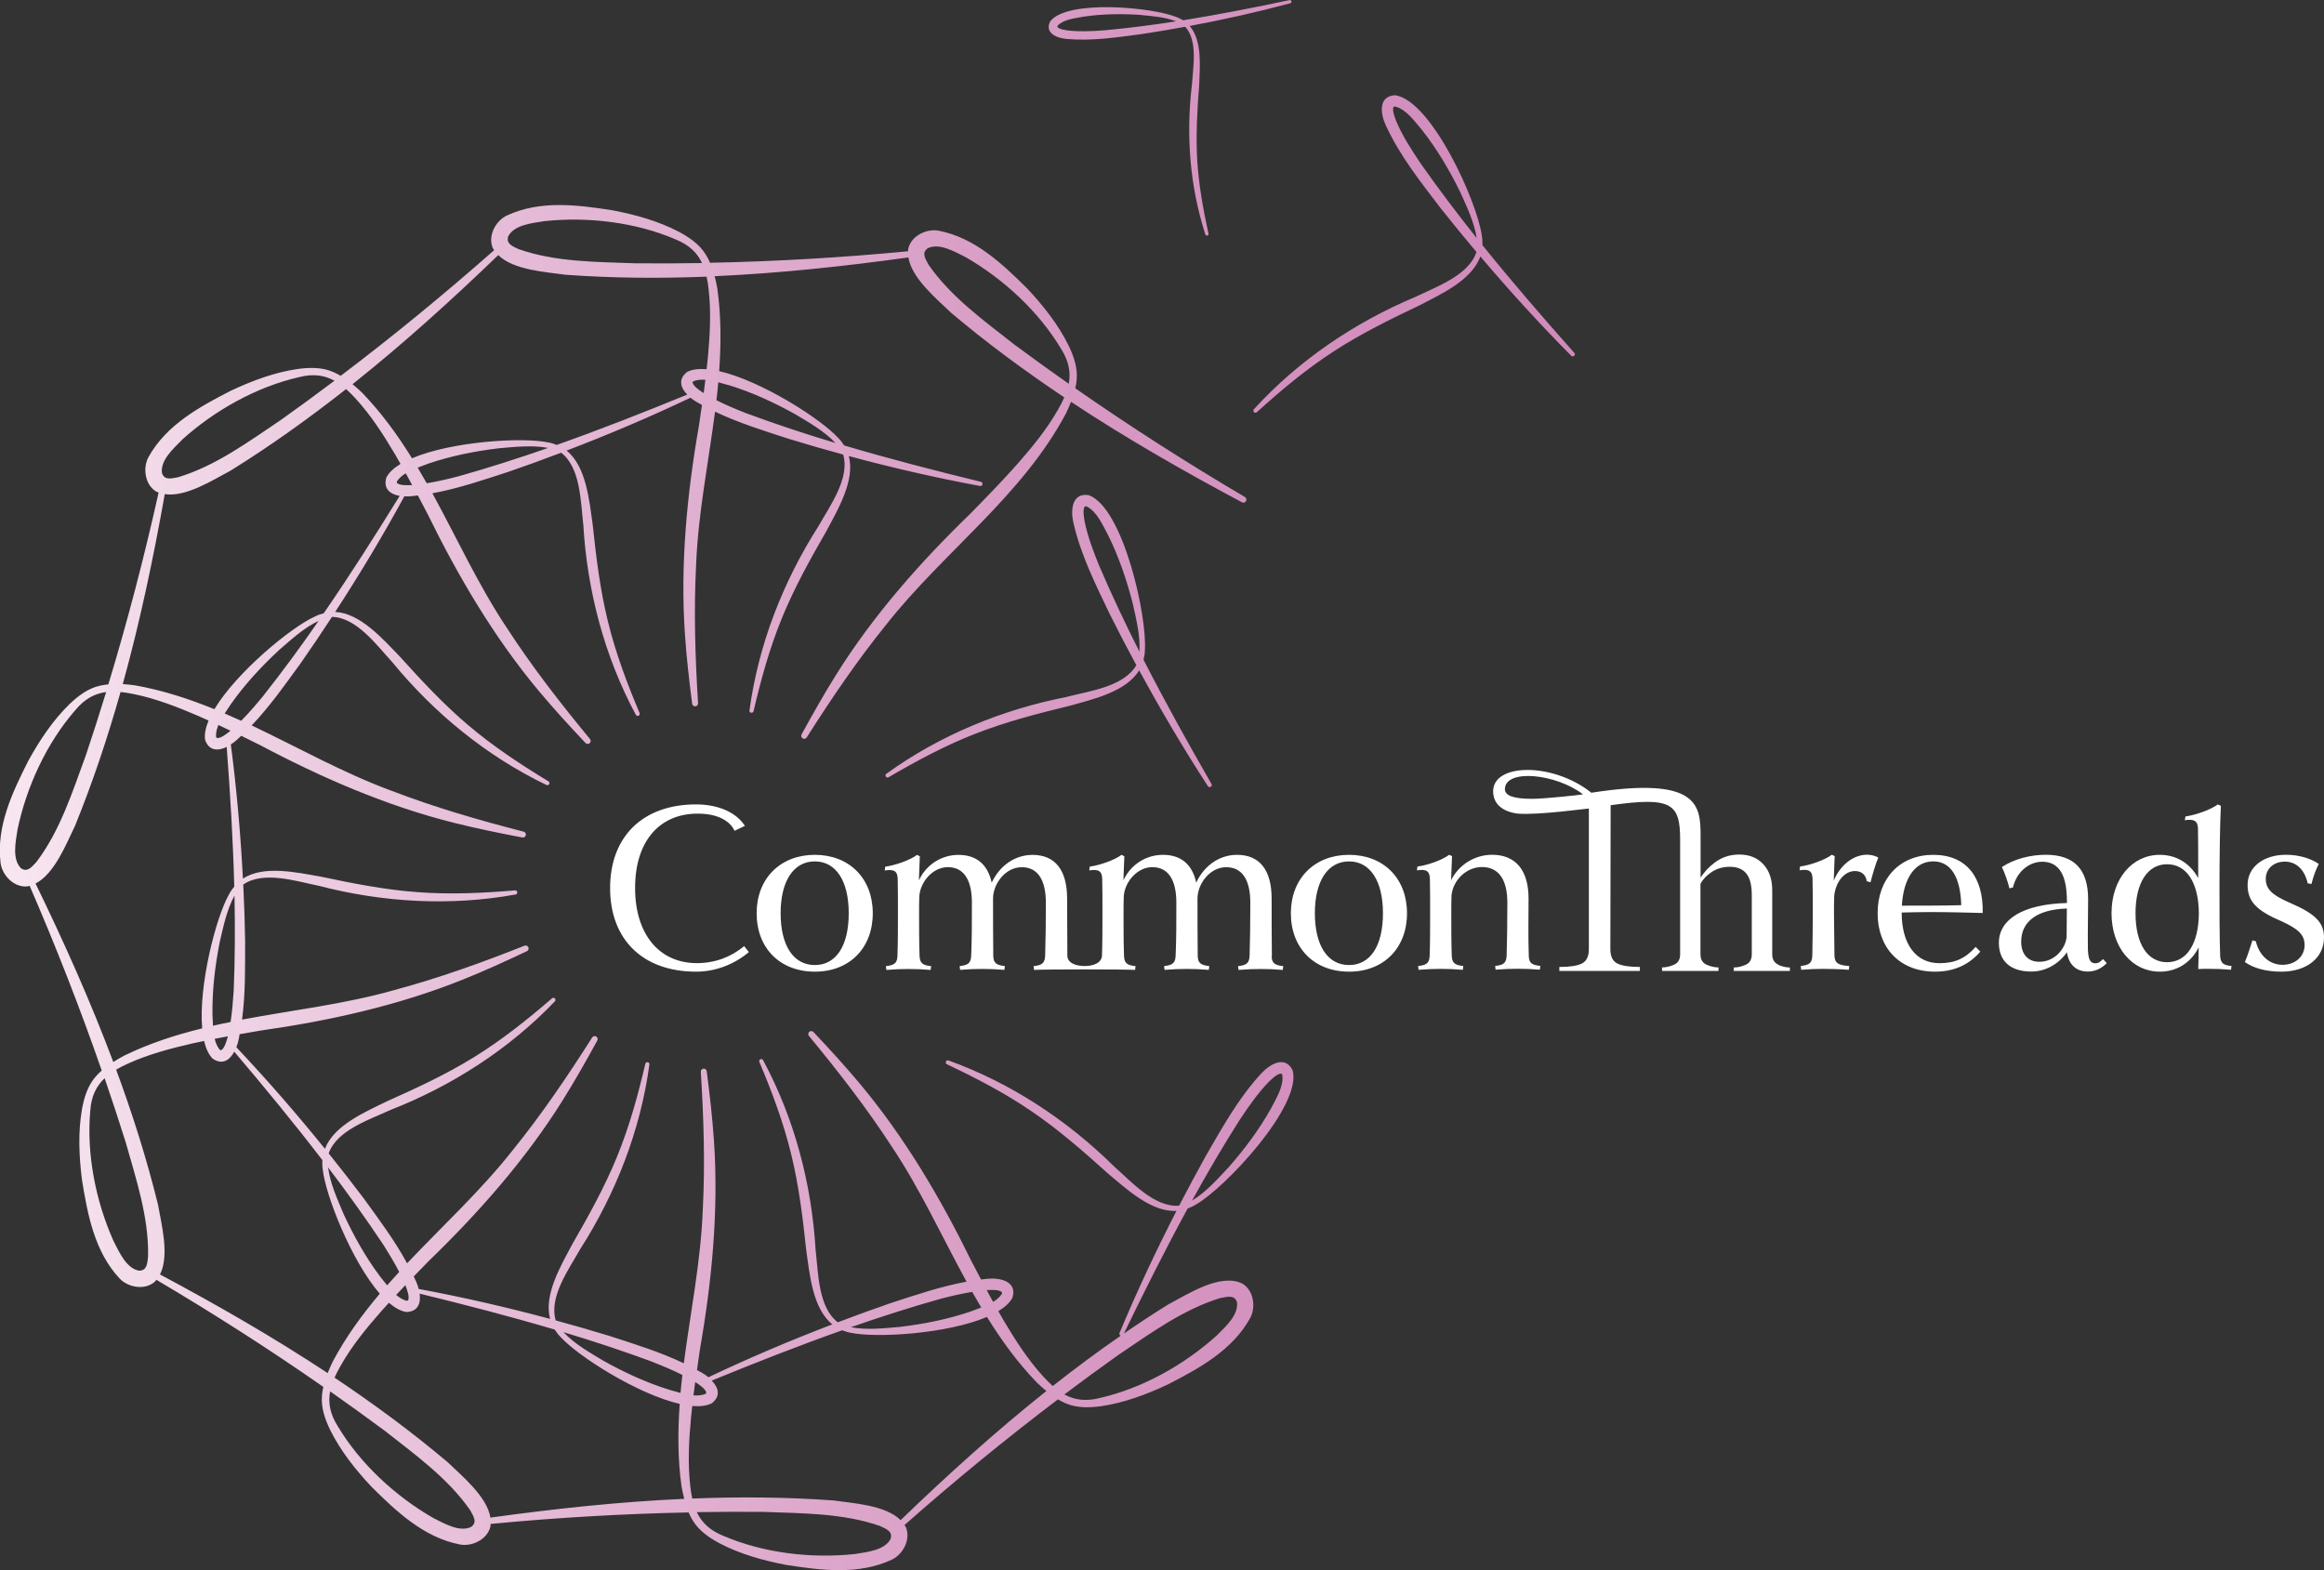 <?xml version="1.0" encoding="UTF-8"?>
<svg xmlns="http://www.w3.org/2000/svg" xmlns:xlink="http://www.w3.org/1999/xlink" id="Layer_1" viewBox="0 0 400 270.26">
  <rect x="0" y="0" width="400" height="270.26" fill="#333333" stroke="none"/>
  <defs>
    <style>      .st0 {        fill: url(#linear-gradient);      }      .st1 {        fill: #fff;      }    </style>
    <linearGradient id="linear-gradient" x1="0" y1="134.76" x2="271.05" y2="134.76" gradientTransform="translate(0 269.89) scale(1 -1)" gradientUnits="userSpaceOnUse">
      <stop offset="0" stop-color="#f8e7f1"></stop>
      <stop offset=".04" stop-color="#f5e1ed"></stop>
      <stop offset=".32" stop-color="#e5bcd7"></stop>
      <stop offset=".59" stop-color="#daa1c7"></stop>
      <stop offset=".82" stop-color="#d390be"></stop>
      <stop offset="1" stop-color="#d18bbb"></stop>
    </linearGradient>
  </defs>
  <g id="LIVE_OUTER_RING">
    <path class="st0" d="M205.87,207.32c5.13-2.98,18.19-16.96,16.63-23.05-1.29-2.73-4.01-1.05-5.44.53-3.92,4.25-6.66,9.23-9.52,14.17-1.58,2.83-3.1,5.69-4.59,8.56-4.24.33-8.17-4.09-11.15-6.71-8.07-7.99-17.81-14.42-28.53-18.28-.18-.07-.38,0-.46.18-.08.18,0,.39.17.47,5.08,2.4,10.07,5,14.7,8.18,4.64,3.17,8.84,6.86,13.04,10.64,3.17,2.65,7.43,6.65,11.77,6.42-3.53,6.88-6.82,13.88-9.8,21.01-.07.18,0,.39.18.47,0,0,.02,0,.03,0-3.99,2.76-7.89,5.65-11.7,8.66-.56-.49-1.1-1.05-1.66-1.66-2.6-2.84-4.74-6.16-6.74-9.53-.33-.56-.65-1.13-.97-1.69,1.13-.69,1.98-1.46,2.44-2.34.86-2.89-2.29-3.46-4.4-3.23-.34.03-.67.08-1.01.12-.57-1.08-1.14-2.16-1.7-3.24-5.22-10.67-11.45-21.25-19.14-30.44-2.57-3.07-5.27-6.02-8.01-8.92-.18-.2-.5-.23-.71-.05-.22.18-.25.5-.07.72,5.05,6.11,9.92,12.38,14.24,19.02,4.92,7.35,8.63,15.5,12.89,23.28-4.46.82-8.72,2.28-13.03,3.68-3.07,1.05-6.11,2.16-9.13,3.31-3.38-2.58-3.35-8.5-3.82-12.44-.67-11.34-3.64-22.63-9.03-32.66-.08-.17-.29-.25-.46-.18-.18.08-.27.29-.19.47,2.18,5.18,4.16,10.44,5.48,15.9,1.34,5.46,2,11.01,2.6,16.63.59,4.09,1.09,9.91,4.48,12.64-7.22,2.76-14.34,5.78-21.32,9.1,0,0,0,0-.01,0-.35-.29-.72-.54-1.08-.75-.29-.17-.59-.33-.89-.49.17-1.21.35-2.41.52-3.62,2.05-11.7,3.23-23.92,2.4-35.88-.27-4-.73-7.97-1.24-11.92-.03-.27-.27-.48-.54-.46-.28.02-.5.26-.48.55.5,7.91.75,15.85.34,23.76-.34,8.84-2.12,17.61-3.26,26.41-4.09-1.95-8.4-3.28-12.71-4.68-3.1-.95-6.21-1.85-9.34-2.7-1.21-4.07,2.29-8.84,4.23-12.3,6.12-9.57,10.36-20.44,11.89-31.73.04-.19-.08-.37-.27-.41-.19-.04-.38.08-.43.27-1.28,5.47-2.77,10.89-4.91,16.09-2.13,5.2-4.85,10.08-7.67,14.98-1.93,3.65-4.93,8.65-3.81,12.84-7.46-2.01-14.99-3.74-22.59-5.15,0,0-.01,0-.02,0-.11-.44-.27-.86-.43-1.24-.14-.31-.29-.61-.43-.92.85-.87,1.7-1.75,2.55-2.62,8.54-8.26,16.68-17.46,23.03-27.61,2.13-3.39,4.09-6.87,6.01-10.37.14-.24.06-.54-.17-.69-.24-.15-.56-.08-.71.16-4.25,6.69-8.7,13.26-13.69,19.42-5.47,6.95-12.07,13-18.16,19.45-2.16-3.98-4.87-7.59-7.53-11.26-1.95-2.59-3.95-5.14-5.97-7.66,1.41-4.01,7.04-5.81,10.65-7.48,10.57-4.14,20.4-10.45,28.27-18.68.14-.13.15-.35.02-.5-.13-.15-.36-.16-.5-.03-4.25,3.67-8.65,7.18-13.43,10.13-4.78,2.96-9.85,5.3-15.01,7.61-3.71,1.82-9.09,4.1-10.64,8.16-4.86-6.01-9.93-11.85-15.24-17.47,0,0,0,0-.01,0,.17-.42.29-.86.38-1.26.07-.33.13-.67.19-1,1.2-.21,2.4-.41,3.6-.62,11.77-1.67,23.75-4.32,34.87-8.8,3.72-1.49,7.35-3.16,10.96-4.86.25-.11.37-.4.27-.66-.11-.26-.4-.39-.67-.29-7.37,2.92-14.84,5.61-22.49,7.66-8.51,2.41-17.41,3.42-26.13,5.06.6-4.49.52-9,.53-13.53-.05-3.24-.16-6.48-.32-9.72,3.5-2.41,9.11-.56,13,.22,10.99,2.86,22.64,3.54,33.85,1.5.19-.02.33-.19.31-.39-.02-.2-.19-.34-.39-.32-5.6.47-11.22.73-16.82.3-5.6-.41-11.09-1.5-16.62-2.67-4.07-.7-9.75-2.02-13.39.34-.4-7.72-1.08-15.42-2.08-23.08,0,0,0,0,0-.01.38-.24.74-.52,1.05-.8.26-.23.5-.46.74-.69,1.09.54,2.19,1.08,3.28,1.62,10.5,5.57,21.75,10.47,33.38,13.37,3.88.97,7.8,1.77,11.72,2.51.27.06.54-.11.6-.38.07-.27-.1-.55-.37-.62-7.68-1.97-15.3-4.18-22.7-7.02-8.3-3.05-16.09-7.46-24.11-11.26,3.12-3.28,5.71-6.97,8.38-10.64,1.86-2.65,3.67-5.34,5.44-8.05,4.25.1,7.71,4.9,10.4,7.82,7.21,8.78,16.24,16.17,26.5,21.11.17.09.38.04.48-.13.1-.17.05-.39-.12-.49-4.8-2.91-9.5-6.01-13.78-9.64-4.29-3.63-8.09-7.73-11.88-11.92-2.88-2.96-6.71-7.38-11.05-7.6,4.22-6.48,8.2-13.1,11.9-19.89,0,0,0,0,0-.01.45.03.91.02,1.32-.03.34-.03.67-.08,1.01-.12.57,1.08,1.14,2.16,1.7,3.24,5.22,10.67,11.45,21.25,19.14,30.44,2.57,3.07,5.27,6.02,8.01,8.92.18.2.5.23.71.05.22-.18.25-.51.07-.72-5.05-6.11-9.92-12.38-14.24-19.02-4.92-7.35-8.63-15.5-12.89-23.28,4.46-.82,8.72-2.28,13.03-3.68,3.07-1.05,6.11-2.16,9.13-3.31,3.38,2.58,3.35,8.5,3.82,12.44.67,11.34,3.64,22.63,9.03,32.66.08.17.29.25.46.18.18-.08.26-.29.19-.47-2.18-5.18-4.16-10.44-5.48-15.9-1.34-5.46-2-11.01-2.6-16.63-.59-4.09-1.09-9.91-4.48-12.64,7.22-2.76,14.34-5.78,21.32-9.1,0,0,0,0,.01,0,.35.29.72.54,1.08.75.29.17.59.33.89.49-.17,1.21-.35,2.41-.53,3.62-2.05,11.7-3.23,23.92-2.4,35.88.27,4,.73,7.97,1.24,11.92.03.27.27.48.54.46.28-.02.5-.26.48-.55-.5-7.91-.75-15.85-.34-23.76.34-8.84,2.12-17.61,3.26-26.41,4.09,1.95,8.4,3.28,12.71,4.68,3.1.95,6.21,1.85,9.34,2.7,1.21,4.07-2.29,8.84-4.23,12.3-6.12,9.57-10.36,20.44-11.89,31.73-.04.19.08.37.27.41.19.04.38-.08.43-.27,1.28-5.47,2.77-10.89,4.91-16.09,2.13-5.2,4.85-10.08,7.67-14.98,1.93-3.65,4.93-8.65,3.81-12.84,7.46,2.01,14.99,3.74,22.59,5.15.19.04.38-.09.42-.28.05-.2-.08-.4-.28-.44-7.88-1.92-15.75-3.95-23.53-6.26-.28-.44-.59-.86-1-1.27-3.05-3.35-13.31-9.87-20.51-11.52.34-4.71.35-9.44-.31-14.19-.13-.72-.28-1.44-.47-2.15,11.16-.5,22.31-1.7,33.35-3.23.59,3.67,4.98,7.22,7.35,9.53,6.2,5.23,12.74,10.05,19.48,14.56-.3.68-.66,1.38-1.07,2.09-1.9,3.35-4.39,6.41-6.98,9.35-2.6,2.94-5.36,5.76-8.12,8.58-8.54,8.26-16.68,17.46-23.03,27.61-2.13,3.39-4.09,6.87-6.01,10.37-.14.24-.06.54.17.69.24.15.56.08.71-.16,4.25-6.69,8.7-13.26,13.69-19.42,9.83-12.49,23.34-22.08,30.92-36.33.32-.65.61-1.33.88-2.01,9.5,6.28,19.41,11.95,29.43,17.29.25.13.55.04.69-.2.15-.25.05-.58-.2-.72-9.94-5.85-19.7-12.1-29.18-18.7.11-.48.19-.96.23-1.45.2-2.12-.53-4.14-1.4-5.95-1.81-3.64-4.34-6.82-7.09-9.76-4.29-4.26-9.03-8.77-15.26-9.97-2.05-.39-4.7.83-5.24,3.09-.02.15-.02.3-.03.45-11.31,1.08-22.7,1.75-34.08,1.98-.19-.45-.41-.89-.67-1.31-1.08-1.83-2.87-3.04-4.63-3.99-3.6-1.89-7.53-2.97-11.47-3.73-5.97-.93-12.46-1.79-18.21.9-1.88.89-3.31,3.44-2.42,5.58.07.13.16.26.24.38-8.52,7.52-17.34,14.76-26.41,21.63-.42-.25-.86-.48-1.31-.67-1.95-.85-4.1-.77-6.09-.51-4.02.59-7.83,2.02-11.48,3.73-5.38,2.76-11.13,5.88-14.2,11.43-1,1.83-.66,4.73,1.32,5.94.14.07.28.11.42.17-2.47,11.09-5.35,22.13-8.65,33.02-.49.05-.97.12-1.46.23-2.08.46-3.77,1.79-5.23,3.17-2.91,2.85-5.15,6.24-7.09,9.76-2.73,5.4-5.55,11.3-4.77,17.59.27,2.07,2.24,4.21,4.56,4.03.15-.02.29-.07.44-.11,4.52,10.43,8.68,21.05,12.41,31.8-.37.32-.72.67-1.04,1.04-1.41,1.6-2,3.66-2.37,5.64-.68,4.01-.5,8.07,0,12.07.96,5.97,2.15,12.41,6.48,17.04,1.43,1.52,4.29,2.09,6.05.58.11-.11.19-.23.29-.35,9.79,5.78,19.4,11.93,28.73,18.43-.11.48-.19.96-.23,1.45-.2,2.12.53,4.14,1.4,5.95,1.81,3.64,4.34,6.82,7.09,9.76,4.29,4.26,9.03,8.77,15.26,9.97,2.05.39,4.7-.83,5.24-3.09.02-.15.02-.3.03-.45,11.31-1.08,22.7-1.75,34.08-1.98.19.45.41.89.67,1.31,1.08,1.83,2.87,3.04,4.63,3.99,3.6,1.89,7.53,2.97,11.47,3.73,5.97.93,12.46,1.79,18.21-.9,1.88-.89,3.31-3.44,2.42-5.58-.07-.13-.16-.26-.24-.38,8.52-7.52,17.34-14.76,26.41-21.63.42.25.86.48,1.31.67,1.95.85,4.1.77,6.09.51,4.02-.59,7.83-2.02,11.48-3.73,5.38-2.76,11.13-5.88,14.2-11.43,1-1.83.66-4.73-1.32-5.94-3.79-1.9-9.45,1.84-12.79,3.59-2.58,1.6-5.11,3.27-7.61,4.99,3.5-7.23,7.11-14.44,10.96-21.51.48-.18.97-.4,1.45-.71h0ZM159.65,42.74c1.96-.96,4.47.47,6.53,1.51,6.51,3.74,12.61,9.35,16.48,15.85,1.34,2.13,1.65,4.04,1.29,5.96-3.14-2.21-6.26-4.45-9.33-6.73-5.28-4.15-10.93-8.2-14.77-13.72-.67-1.19-1.22-2.09-.19-2.87ZM169.98,222.05c.84-.02,1.8-.08,2.41.31-.02-.05.06.1.06.12.03.09.03.11,0,.22-.38.58-.91,1.02-1.52,1.39-.37-.67-.74-1.34-1.1-2.02.05,0,.1-.01.15-.02h0ZM161.92,223.55c1.79-.46,3.61-.89,5.41-1.18.51.9,1.03,1.8,1.56,2.69-.61.24-1.23.45-1.81.68-3.92,1.34-8.03,2.15-12.15,2.65-2.8.24-5.74.58-8.49.06,5.12-1.78,10.27-3.44,15.48-4.9h0ZM119.79,237.97c.69.48,1.5,1,1.77,1.66.01-.05,0,.12-.02.13-.03.09-.04.11-.13.18-.65.24-1.34.29-2.05.24.09-.76.19-1.52.29-2.28.04.03.09.05.13.08ZM112.38,234.45c1.72.68,3.45,1.4,5.07,2.22-.12,1.03-.23,2.06-.32,3.09-.64-.17-1.26-.36-1.86-.52-3.96-1.22-7.76-2.98-11.39-5-2.41-1.45-4.99-2.9-6.9-4.94,5.19,1.56,10.33,3.26,15.41,5.14h0ZM69.83,221.35c.27.8.63,1.69.45,2.39.04-.03-.08.09-.09.09-.08.05-.09.06-.21.07-.67-.18-1.25-.55-1.79-1.01.52-.56,1.05-1.12,1.58-1.68.02.05.04.09.06.14ZM65.91,214.15c.99,1.56,1.96,3.16,2.8,4.78-.7.76-1.39,1.53-2.08,2.31-.41-.51-.81-1.03-1.2-1.51-2.49-3.31-4.53-6.97-6.28-10.74-1.09-2.59-2.33-5.28-2.68-8.05,3.28,4.32,6.44,8.71,9.44,13.21h0ZM38.02,180.75c-.09,0-.11,0-.21-.07-.43-.54-.69-1.18-.86-1.87.75-.15,1.51-.29,2.26-.43-.01.05-.02.1-.03.15-.24.81-.48,1.74-1.04,2.2.05,0-.11.03-.13.02h0ZM36.66,176.56c-.03-.66-.05-1.31-.09-1.93-.06-4.14.43-8.3,1.23-12.38.64-2.74,1.22-5.64,2.56-8.09.11,5.42.09,10.83-.13,16.24-.12,1.85-.27,3.71-.54,5.51-1.02.2-2.03.42-3.04.65h0ZM39.55,125.88c-.67.51-1.41,1.12-2.13,1.17.04.03-.11-.04-.11-.06-.07-.06-.09-.07-.13-.18-.03-.69.14-1.36.41-2.02.69.33,1.39.65,2.08.99-.04.03-.08.07-.12.1ZM45.19,119.93c-1.18,1.43-2.4,2.84-3.68,4.14-.94-.43-1.89-.85-2.84-1.26.36-.55.73-1.09,1.07-1.61,2.38-3.39,5.23-6.46,8.27-9.29,2.13-1.84,4.3-3.85,6.83-5.04-3.09,4.45-6.29,8.82-9.65,13.06h0ZM70.79,83.5c-.84.02-1.8.08-2.41-.31.02.05-.06-.1-.06-.11-.03-.09-.03-.11,0-.22.38-.58.91-1.02,1.52-1.39.37.67.74,1.34,1.1,2.02-.05,0-.1.01-.15.02h0ZM78.86,82c-1.79.46-3.61.89-5.41,1.18-.51-.9-1.03-1.8-1.56-2.69.61-.24,1.23-.45,1.81-.68,3.92-1.34,8.03-2.15,12.15-2.65,2.8-.24,5.74-.58,8.49-.06-5.12,1.78-10.27,3.44-15.48,4.9ZM120.98,67.58c-.69-.48-1.5-1-1.77-1.66-.01.05,0-.12.02-.13.03-.09.04-.11.13-.18.65-.24,1.34-.29,2.05-.24-.09.76-.19,1.52-.29,2.28-.04-.03-.09-.05-.13-.08ZM125.5,66.31c3.96,1.22,7.76,2.98,11.39,5,2.41,1.45,4.99,2.9,6.9,4.94-5.19-1.56-10.33-3.26-15.41-5.14-1.72-.68-3.45-1.4-5.07-2.22.12-1.03.23-2.06.32-3.09.64.17,1.26.36,1.86.52h0ZM87.47,40.68c1.02-1.93,3.89-2.25,6.17-2.61,7.46-.8,15.7.15,22.65,3.14,2.33.94,3.71,2.3,4.54,4.07-3.84.06-7.68.08-11.51.04-6.7-.25-13.67-.21-20.01-2.42-1.24-.56-2.21-.98-1.84-2.21h0ZM85.75,43.9c2.64,2.62,8.27,2.91,11.55,3.39,8.1.59,16.21.65,24.32.33.16.73.28,1.5.36,2.32.43,3.83.21,7.77-.15,11.67-.06.65-.14,1.29-.21,1.94-1.32-.11-2.46.02-3.34.46-1.65,1.27-1.11,2.76,0,3.91-7.41,3.04-14.89,5.98-22.45,8.66-.48-.19-.99-.35-1.55-.44-4.44-.92-16.57-.16-23.37,2.74-2.49-4.02-5.26-7.84-8.59-11.29-.52-.51-1.07-.99-1.64-1.46,8.74-6.96,17.05-14.48,25.08-22.22ZM31.33,75.69c5.57-5.03,12.79-9.1,20.17-10.78,2.44-.62,4.35-.32,6.07.62-3.07,2.31-6.16,4.58-9.29,6.8-5.57,3.74-11.18,7.87-17.61,9.81-1.34.27-2.37.51-2.79-.7-.31-2.16,1.83-4.11,3.46-5.74h0ZM39.7,81c6.9-4.28,13.49-9.01,19.87-14.03.56.49,1.1,1.05,1.66,1.66,2.6,2.84,4.74,6.16,6.74,9.53.33.56.65,1.13.97,1.69-1.13.69-1.98,1.46-2.44,2.34-.59,2,.73,2.89,2.29,3.17-4.21,6.81-8.52,13.59-13.07,20.2-.5.13-1,.3-1.52.56-4.13,1.86-13.5,9.61-17.3,15.95-4.38-1.78-8.87-3.25-13.59-4.09-.72-.1-1.45-.19-2.18-.23,2.98-10.77,5.28-21.73,7.23-32.7,3.68.57,8.41-2.51,11.34-4.05ZM3.6,149.44c-1.52-1.57-.94-4.4-.58-6.68,1.55-7.35,5-14.88,9.98-20.57,1.61-1.93,3.34-2.82,5.27-3.07-1.13,3.67-2.3,7.33-3.52,10.96-2.31,6.3-4.42,12.93-8.48,18.29-.92,1.01-1.62,1.8-2.67,1.07ZM6.13,152.07c3.31-1.7,5.33-6.97,6.79-9.94,3.06-7.52,5.62-15.22,7.83-23.02.74.07,1.51.2,2.32.37,3.77.77,7.45,2.2,11.05,3.75.6.26,1.19.53,1.78.8-.51,1.22-.74,2.35-.6,3.32.69,1.97,2.28,1.91,3.72,1.22.6,7.99,1.09,16.01,1.3,24.03-.33.4-.64.83-.9,1.34-2.25,3.93-5.27,15.71-4.62,23.07-4.59,1.13-9.09,2.58-13.4,4.68-.64.34-1.28.71-1.9,1.11-3.92-10.47-8.51-20.69-13.38-30.72h0ZM23.95,218.72c-2.15-.37-3.34-3.01-4.39-5.06-3.07-6.85-4.7-14.98-4.02-22.51.17-2.5,1.06-4.22,2.47-5.56,1.24,3.62,2.44,7.26,3.59,10.91,1.83,6.46,4.03,13.06,3.89,19.78-.15,1.36-.25,2.41-1.53,2.44ZM27.54,219.36c1.68-3.32.21-8.77-.35-12.03-1.94-7.88-4.39-15.61-7.2-23.21.64-.38,1.33-.74,2.09-1.07,3.51-1.59,7.32-2.6,11.14-3.47.63-.14,1.27-.27,1.91-.4.3,1.29.78,2.34,1.47,3.04,1.72,1.18,2.97.2,3.72-1.2,5.18,6.11,10.29,12.31,15.17,18.67-.03.52-.03,1.05.06,1.61.49,4.5,4.97,15.81,9.82,21.38-3.05,3.61-5.83,7.43-8.09,11.66-.32.65-.61,1.33-.88,2.01-9.32-6.16-19.04-11.74-28.88-16.99ZM81.12,262.81c-1.96.96-4.47-.47-6.53-1.51-6.51-3.74-12.61-9.35-16.48-15.85-1.34-2.13-1.65-4.04-1.29-5.96,3.14,2.21,6.26,4.45,9.33,6.73,5.28,4.15,10.93,8.2,14.77,13.72.67,1.19,1.22,2.09.19,2.87h0ZM84.41,261.22c-.59-3.67-4.98-7.22-7.35-9.53-6.2-5.23-12.74-10.05-19.48-14.56.3-.68.66-1.37,1.07-2.09,1.9-3.35,4.39-6.41,6.98-9.35.43-.49.87-.97,1.31-1.45,1,.86,2.01,1.43,2.98,1.59,2.08-.05,2.52-1.58,2.31-3.16,7.78,1.9,15.56,3.91,23.25,6.19.28.44.59.86,1,1.27,3.05,3.35,13.31,9.87,20.51,11.52-.34,4.71-.35,9.44.31,14.19.13.72.28,1.44.47,2.15-11.16.5-22.31,1.7-33.35,3.23h0ZM153.3,264.88c-1.02,1.93-3.89,2.25-6.17,2.61-7.46.8-15.7-.15-22.65-3.14-2.33-.94-3.71-2.3-4.55-4.07,3.84-.06,7.68-.08,11.51-.04,6.7.25,13.67.21,20.01,2.42,1.24.56,2.21.98,1.84,2.21h0ZM155.02,261.66c-2.64-2.62-8.27-2.91-11.55-3.39-8.1-.59-16.21-.65-24.32-.33-.16-.73-.28-1.5-.36-2.32-.43-3.83-.21-7.77.15-11.67.06-.65.14-1.29.21-1.94,1.32.11,2.46-.02,3.35-.46,1.65-1.27,1.11-2.76,0-3.91,7.41-3.04,14.88-5.98,22.45-8.66.48.19.99.35,1.55.44,4.44.92,16.57.16,23.37-2.74,2.49,4.02,5.26,7.84,8.59,11.29.52.51,1.07.99,1.64,1.46-8.74,6.96-17.05,14.48-25.08,22.22h0ZM210.11,223.42c1.34-.27,2.37-.51,2.79.7.31,2.16-1.83,4.11-3.46,5.74-5.57,5.03-12.79,9.1-20.17,10.78-2.44.62-4.35.32-6.07-.62,3.07-2.31,6.16-4.58,9.29-6.8,5.57-3.74,11.18-7.87,17.61-9.81h0ZM213.43,192.67c1.54-2.31,3.15-4.63,5-6.5.62-.57,1.29-1.26,2-1.38-.05-.02.11.03.12.05.08.05.1.06.15.16.29,2-1.05,4.04-1.97,5.85-2.02,3.61-4.54,6.97-7.28,10.09-1.93,2.05-3.88,4.27-6.28,5.71,2.62-4.74,5.35-9.42,8.26-13.98h0ZM183.75,119.93c-11.15,2.16-21.95,6.58-31.18,13.25-.16.1-.21.32-.11.48.1.17.32.22.49.12,4.85-2.84,9.81-5.5,15.04-7.53,5.23-2.04,10.65-3.43,16.14-4.77,3.98-1.12,9.68-2.39,11.94-6.1,3.69,6.79,7.62,13.45,11.83,19.94.11.16.32.21.49.11.18-.1.23-.33.12-.5-4.04-7.03-7.99-14.13-11.69-21.37.13-.5.22-1.02.23-1.6.43-5.92-3.75-24.59-9.66-26.73-2.98-.47-3.13,2.73-2.63,4.79,1.3,5.64,3.87,10.7,6.33,15.85,1.45,2.9,2.95,5.77,4.49,8.62-2.12,3.69-7.98,4.44-11.83,5.42h0ZM189.22,97.47c-1.04-2.57-2.05-5.21-2.55-7.79-.13-.83-.31-1.78-.01-2.43-.04.03.09-.07.11-.07.08-.04.1-.05.22-.03,1.82.89,2.74,3.15,3.72,4.93,1.84,3.71,3.19,7.68,4.23,11.7.61,2.74,1.34,5.61,1.18,8.4-2.44-4.84-4.76-9.73-6.89-14.71h0ZM270.95,60.72c-5.39-6.06-10.71-12.2-15.8-18.53.02-.52,0-1.05-.1-1.61-.79-5.89-8.69-23.3-14.92-24.19-3.01.15-2.51,3.31-1.59,5.23,2.42,5.25,5.97,9.68,9.43,14.23,2.01,2.54,4.07,5.04,6.15,7.52-1.32,4.04-6.91,5.98-10.47,7.72-10.47,4.39-20.15,10.93-27.82,19.34-.14.13-.14.35-.01.5.13.15.36.15.5.02,4.16-3.77,8.48-7.39,13.19-10.44,4.71-3.07,9.72-5.53,14.83-7.96,3.67-1.91,8.99-4.31,10.45-8.41,5,5.9,10.2,11.61,15.65,17.1.14.14.36.14.5.01.15-.14.16-.37.02-.52ZM244.41,27.98c-1.54-2.31-3.07-4.68-4.09-7.11-.29-.79-.67-1.68-.51-2.38-.04.03.07-.09.09-.09.08-.05.09-.07.21-.07,1.96.5,3.33,2.52,4.65,4.06,2.56,3.25,4.69,6.86,6.53,10.59,1.15,2.56,2.45,5.22,2.87,7.99-3.38-4.24-6.65-8.56-9.75-12.99h0ZM183.62,6.71c4.41.38,8.71-.29,13.04-.87,2.45-.37,4.9-.79,7.34-1.23,2.19,2.41,1.35,6.86,1.16,9.9-1.06,8.63-.38,17.54,2.3,25.84.04.14.18.23.33.2.15-.03.24-.18.21-.33-.92-4.2-1.69-8.44-1.94-12.73-.25-4.29.01-8.57.34-12.88.12-3.16.54-7.61-1.63-10.14,5.82-1.09,11.6-2.38,17.31-3.91.14-.04.23-.18.2-.33-.03-.15-.19-.25-.34-.21-6.07,1.28-12.18,2.49-18.32,3.47-.34-.21-.69-.4-1.11-.55-4.21-1.71-18.79-3.07-21.75.73-1.05,2.06,1.25,2.92,2.87,3.04h0ZM182.03,4.42c1.08-1.12,2.94-1.25,4.47-1.55,3.14-.47,6.35-.52,9.52-.32,2.14.21,4.4.35,6.4,1.12-4.1.64-8.21,1.17-12.34,1.55-2.12.15-4.28.26-6.28.02-.64-.1-1.37-.19-1.77-.56,0,.04-.03-.08-.03-.09,0-.07,0-.09.03-.17h0Z"></path>
  </g>
  <path class="st1" d="M128.89,163.88c-2.6,2.19-5.84,3.37-9.08,3.37-9.16,0-14.8-5.51-14.8-14.39s5.64-14.4,14.8-14.4c3.69,0,6.86,1.3,8.4,3.69l-1.79.86s-1.03-3.09-6.65-2.96c-6.36.15-10.46,4.82-10.46,12.8s4.18,12.93,10.62,12.93c3.08,0,5.84-1.01,8.15-2.92l.81,1.01h0ZM130.23,157.19c0-6,4.1-10.05,10.02-10.05s9.97,4.05,9.97,10.05-4.01,10.06-9.97,10.06-10.02-4.01-10.02-10.06ZM146.08,157.19c0-5.55-2.19-8.92-5.84-8.92s-5.88,3.37-5.88,8.92,2.19,8.92,5.88,8.92,5.84-3.33,5.84-8.92ZM218.91,164.57c-.04-3.45-.04-6.65-.04-9.89,0-4.99-2.11-7.54-5.96-7.54-2.84,0-5.56,1.66-7.02,4.78-.69-3.16-2.64-4.78-5.72-4.78-2.88,0-5.52,1.62-6.81,4.38.04-1.46.12-2.96.16-4.14l-.49-.24c-1.09.85-3.65,1.78-5.47,2.03l-.08.65c1.58-.24,2.19.08,2.23,1.46.04,1.99.04,3.77.04,5.88,0,2.51,0,4.99-.08,7.3-.04,1.28-1.47,1.82-2.98,1.82s-2.98-.51-2.98-1.82c0-3.45-.04-6.52-.04-9.77,0-4.99-2.11-7.54-5.96-7.54-2.84,0-5.56,1.66-7.02,4.78-.69-3.16-2.64-4.78-5.72-4.78-2.88,0-5.52,1.62-6.81,4.38.04-1.46.12-2.96.16-4.14l-.49-.24c-1.09.85-3.65,1.78-5.47,2.03l-.08.65c1.58-.24,2.19.08,2.23,1.46.04,1.99.04,3.77.04,5.88,0,2.51,0,4.99-.08,7.3-.04,1.3-.49,1.66-1.99,1.83l.08.65c1.46-.12,2.6-.16,3.81-.16s2.35.04,3.81.16l.08-.65c-1.5-.16-1.95-.53-1.99-1.83-.08-2.31-.08-4.78-.08-7.3,0-.97,0-1.99.04-2.96.24-2.6,2.43-4.95,4.91-4.95,2.72,0,4.14,2.15,4.14,6.12,0,3.61,0,6.2-.12,9.04-.04,1.34-.49,1.7-1.99,1.87l.08.65c1.46-.12,2.64-.16,3.81-.16s2.35.04,3.81.16l.08-.65c-1.46-.16-1.95-.53-1.99-1.7-.04-3.45-.04-6.65-.04-9.89v-.04c0-2.47,2.07-5.39,4.95-5.39,2.72,0,4.14,2.15,4.14,6.12,0,3.61-.04,6.2-.12,9.04-.04,1.34-.49,1.7-1.99,1.87l.08.65c1.46-.12,15.93-.12,17.39,0l.08-.65c-1.5-.16-1.95-.53-1.99-1.83-.08-2.31-.08-4.78-.08-7.3,0-.97,0-1.99.04-2.96.24-2.6,2.43-4.95,4.91-4.95,2.72,0,4.14,2.15,4.14,6.12,0,3.61,0,6.2-.12,9.04-.04,1.34-.49,1.7-1.99,1.87l.08.65c1.46-.12,2.64-.16,3.81-.16s2.35.04,3.81.16l.08-.65c-1.46-.16-1.95-.53-1.99-1.7-.04-3.45-.04-6.65-.04-9.89v-.04c0-2.47,2.07-5.39,4.95-5.39,2.72,0,4.14,2.15,4.14,6.12,0,3.61-.04,6.2-.12,9.04-.04,1.34-.49,1.7-1.99,1.87l.08.65c1.46-.12,2.6-.16,3.81-.16s2.35.04,3.81.16l.08-.65c-1.46-.16-1.99-.53-1.99-1.7h0ZM222.18,157.19c0-6,4.1-10.05,10.02-10.05s9.97,4.05,9.97,10.05-4.01,10.06-9.97,10.06-10.02-4.01-10.02-10.06ZM238.03,157.19c0-5.55-2.19-8.92-5.84-8.92s-5.88,3.37-5.88,8.92,2.19,8.92,5.88,8.92,5.84-3.33,5.84-8.92ZM257.33,166.27c1.5-.16,1.95-.53,1.99-1.87.08-2.92.12-5.47.12-9.04,0-3.97-1.5-6.12-4.38-6.12-2.68,0-4.99,2.27-5.23,4.91-.04,1.01-.04,2.03-.04,3,0,2.51,0,4.99.08,7.3.04,1.3.49,1.66,1.99,1.83l-.08.65c-1.46-.12-2.64-.16-3.81-.16s-2.35.04-3.81.16l-.08-.65c1.5-.16,1.95-.53,1.99-1.83.08-2.31.08-4.78.08-7.3,0-2.11,0-3.89-.04-5.88-.04-1.38-.65-1.7-2.23-1.46l.08-.65c1.83-.24,4.38-1.18,5.47-2.03l.49.24c-.04,1.18-.12,2.68-.16,4.14,1.34-2.72,4.14-4.38,7.05-4.38,3.97,0,6.28,2.55,6.28,7.54,0,3.2-.08,6.45.04,9.89.04,1.22.53,1.54,1.99,1.7l-.08.65c-1.46-.12-2.64-.16-3.81-.16s-2.35.04-3.81.16l-.08-.65h0ZM309.94,166.27c1.5-.16,1.95-.53,1.99-1.83.04-2.35.08-4.78.08-7.3,0-2.11,0-3.89-.04-5.88-.04-1.38-.65-1.7-2.23-1.46l.08-.65c1.83-.24,4.38-1.18,5.47-2.03l.49.24c-.04,1.18-.12,2.72-.16,4.22,1.13-2.72,3.41-4.46,5.72-4.46.65,0,1.38.16,1.95.49-.41.89-1.09,3.2-1.34,4.26l-.65-.2c-.16-1.09-.89-1.74-2.03-1.74-1.82,0-3.32,1.87-3.57,4.26-.04,1.01-.04,1.99-.04,2.96,0,2.51.08,4.95.08,7.22,0,1.38.61,1.78,2.55,1.91l-.08.65c-1.46-.12-3.2-.16-4.38-.16s-2.35.04-3.81.16l-.08-.65h0ZM340.85,163.8c-1.54,1.78-3.93,3.45-7.79,3.45-6.08,0-9.89-4.1-9.89-10.06s3.81-10.05,9.57-10.05,8.64,3.89,8.52,10.01c-2.88-.08-6-.16-9.04-.16-1.54,0-3.12.04-4.91.08,0,5.48,2.47,8.72,6.49,8.72,2.68,0,4.46-.81,6.24-2.8l.81.81h0ZM337.56,155.81c-.08-3.45-1.05-7.54-4.83-7.54-3.12,0-5.11,2.88-5.39,7.62,3.41,0,6.81,0,10.22-.08h0ZM345.86,152.93c-.2-.93-.85-2.8-1.3-3.69,2.07-1.38,4.91-2.11,7.54-2.11,4.95,0,7.3,2.55,7.3,7.66,0,2.47-.08,5.43-.04,8.47.04,1.78.36,2.55,1.26,2.55.57,0,.97-.33,1.34-.73l.65.69c-.69.73-1.78,1.46-3.28,1.46-1.99,0-3.28-1.22-3.57-3.32-1.42,1.99-3.61,3.32-6.16,3.32-3.49,0-5.56-1.74-5.56-4.95,0-4.01,4.1-6.65,11.72-6.85,0-2.92-.36-7.1-4.26-7.1-2.31,0-4.42,1.78-5.03,4.42l-.61.16h0ZM355.75,156.38c-5.07.16-7.87,2.19-7.87,5.72,0,2.11,1.13,3.45,3.12,3.45,2.8,0,4.58-2.47,4.7-4.34,0-1.54.04-3.16.04-4.83h0ZM380.17,166.76h-.08c-.65,0-1.01,0-1.74.04.04-1.22.08-2.39.08-3.73-1.42,2.8-3.93,4.18-6.69,4.18-4.78,0-8.31-4.18-8.31-10.06s3.53-10.05,8.31-10.05c2.72,0,5.15,1.34,6.61,4.01,0-4.38,0-6.73-.04-8.51-.04-1.38-.69-1.7-2.27-1.46l.12-.65c1.83-.24,4.46-1.22,5.56-2.07l.53.24c-.16,2.88-.24,9.33-.24,14.15,0,4.01,0,8.23.12,11.8.12,1.13.53,1.5,1.95,1.62l-.08.65c-1.46-.12-2.64-.16-3.81-.16h0ZM378.46,157.19c-.04-5.27-2.11-8.43-5.47-8.43s-5.43,3.2-5.43,8.43,2.03,8.43,5.43,8.43,5.43-3.16,5.47-8.43ZM388.27,162.02c.57,2.47,2.39,4.05,4.58,4.05s3.81-1.42,3.81-3.41c0-1.7-1.01-2.76-4.01-4.1-4.22-1.82-5.8-3.36-5.8-6.24,0-3.08,2.72-5.19,6.61-5.19,2.19,0,4.26.61,5.64,1.58-.45.85-.93,2.11-1.26,3.45l-.65-.12c-.49-2.23-1.87-3.73-3.93-3.73-1.87,0-3.28,1.18-3.28,2.96s1.09,2.8,4.18,4.14c4.42,1.91,5.84,3.41,5.84,5.96,0,3.49-2.96,5.88-7.34,5.88-2.64,0-4.82-.61-6.28-1.66.41-.93,1.01-2.76,1.3-3.73l.61.16h0ZM306.08,166.04c-.7-.31-1.05-.91-1.05-1.79v-11.04c0-1.85-.51-3.34-1.53-4.45-1.02-1.11-2.41-1.67-4.15-1.67-1.59,0-3,.46-4.23,1.39-.98.73-1.78,1.6-2.42,2.59v-7.12c0-5.33-.31-10.37-18.8-7.5-6.66-5.32-17.25-5.14-16.9.01.19,2.78,2.97,3.46,4.29,3.59,3.48.28,11.98-.9,12.18-.88v24.21c0,1.24-.4,2.06-1.19,2.46-.79.4-2.09.6-3.89.6v.69h13.86v-.69c-1.8,0-3.1-.2-3.89-.6-.79-.4-1.19-1.22-1.19-2.46l.05-24.78c10.41-1.47,11.96-.35,11.96,5.88v19.79c0,.89-.36,1.49-1.07,1.79-.71.31-1.39.46-2.04.46v.6h9.71v-.6c-.64,0-1.32-.15-2.03-.46-.71-.31-1.07-.91-1.07-1.79v-12.13c.4-.78,1.05-1.46,1.94-2.05.89-.59,1.92-.89,3.1-.89,1.29,0,2.24.39,2.86,1.17.62.78.93,2,.93,3.67v10.24c0,.89-.36,1.49-1.07,1.79-.71.31-1.39.46-2.04.46v.6h9.67v-.6c-.65,0-1.32-.15-2.02-.46h0ZM263.71,137.5c-2.94,0-4.78-.45-4.69-1.77.23-3.45,8.87-2.52,13.44,1-.64.12-6.65.77-8.75.77h0Z"></path>
</svg>
